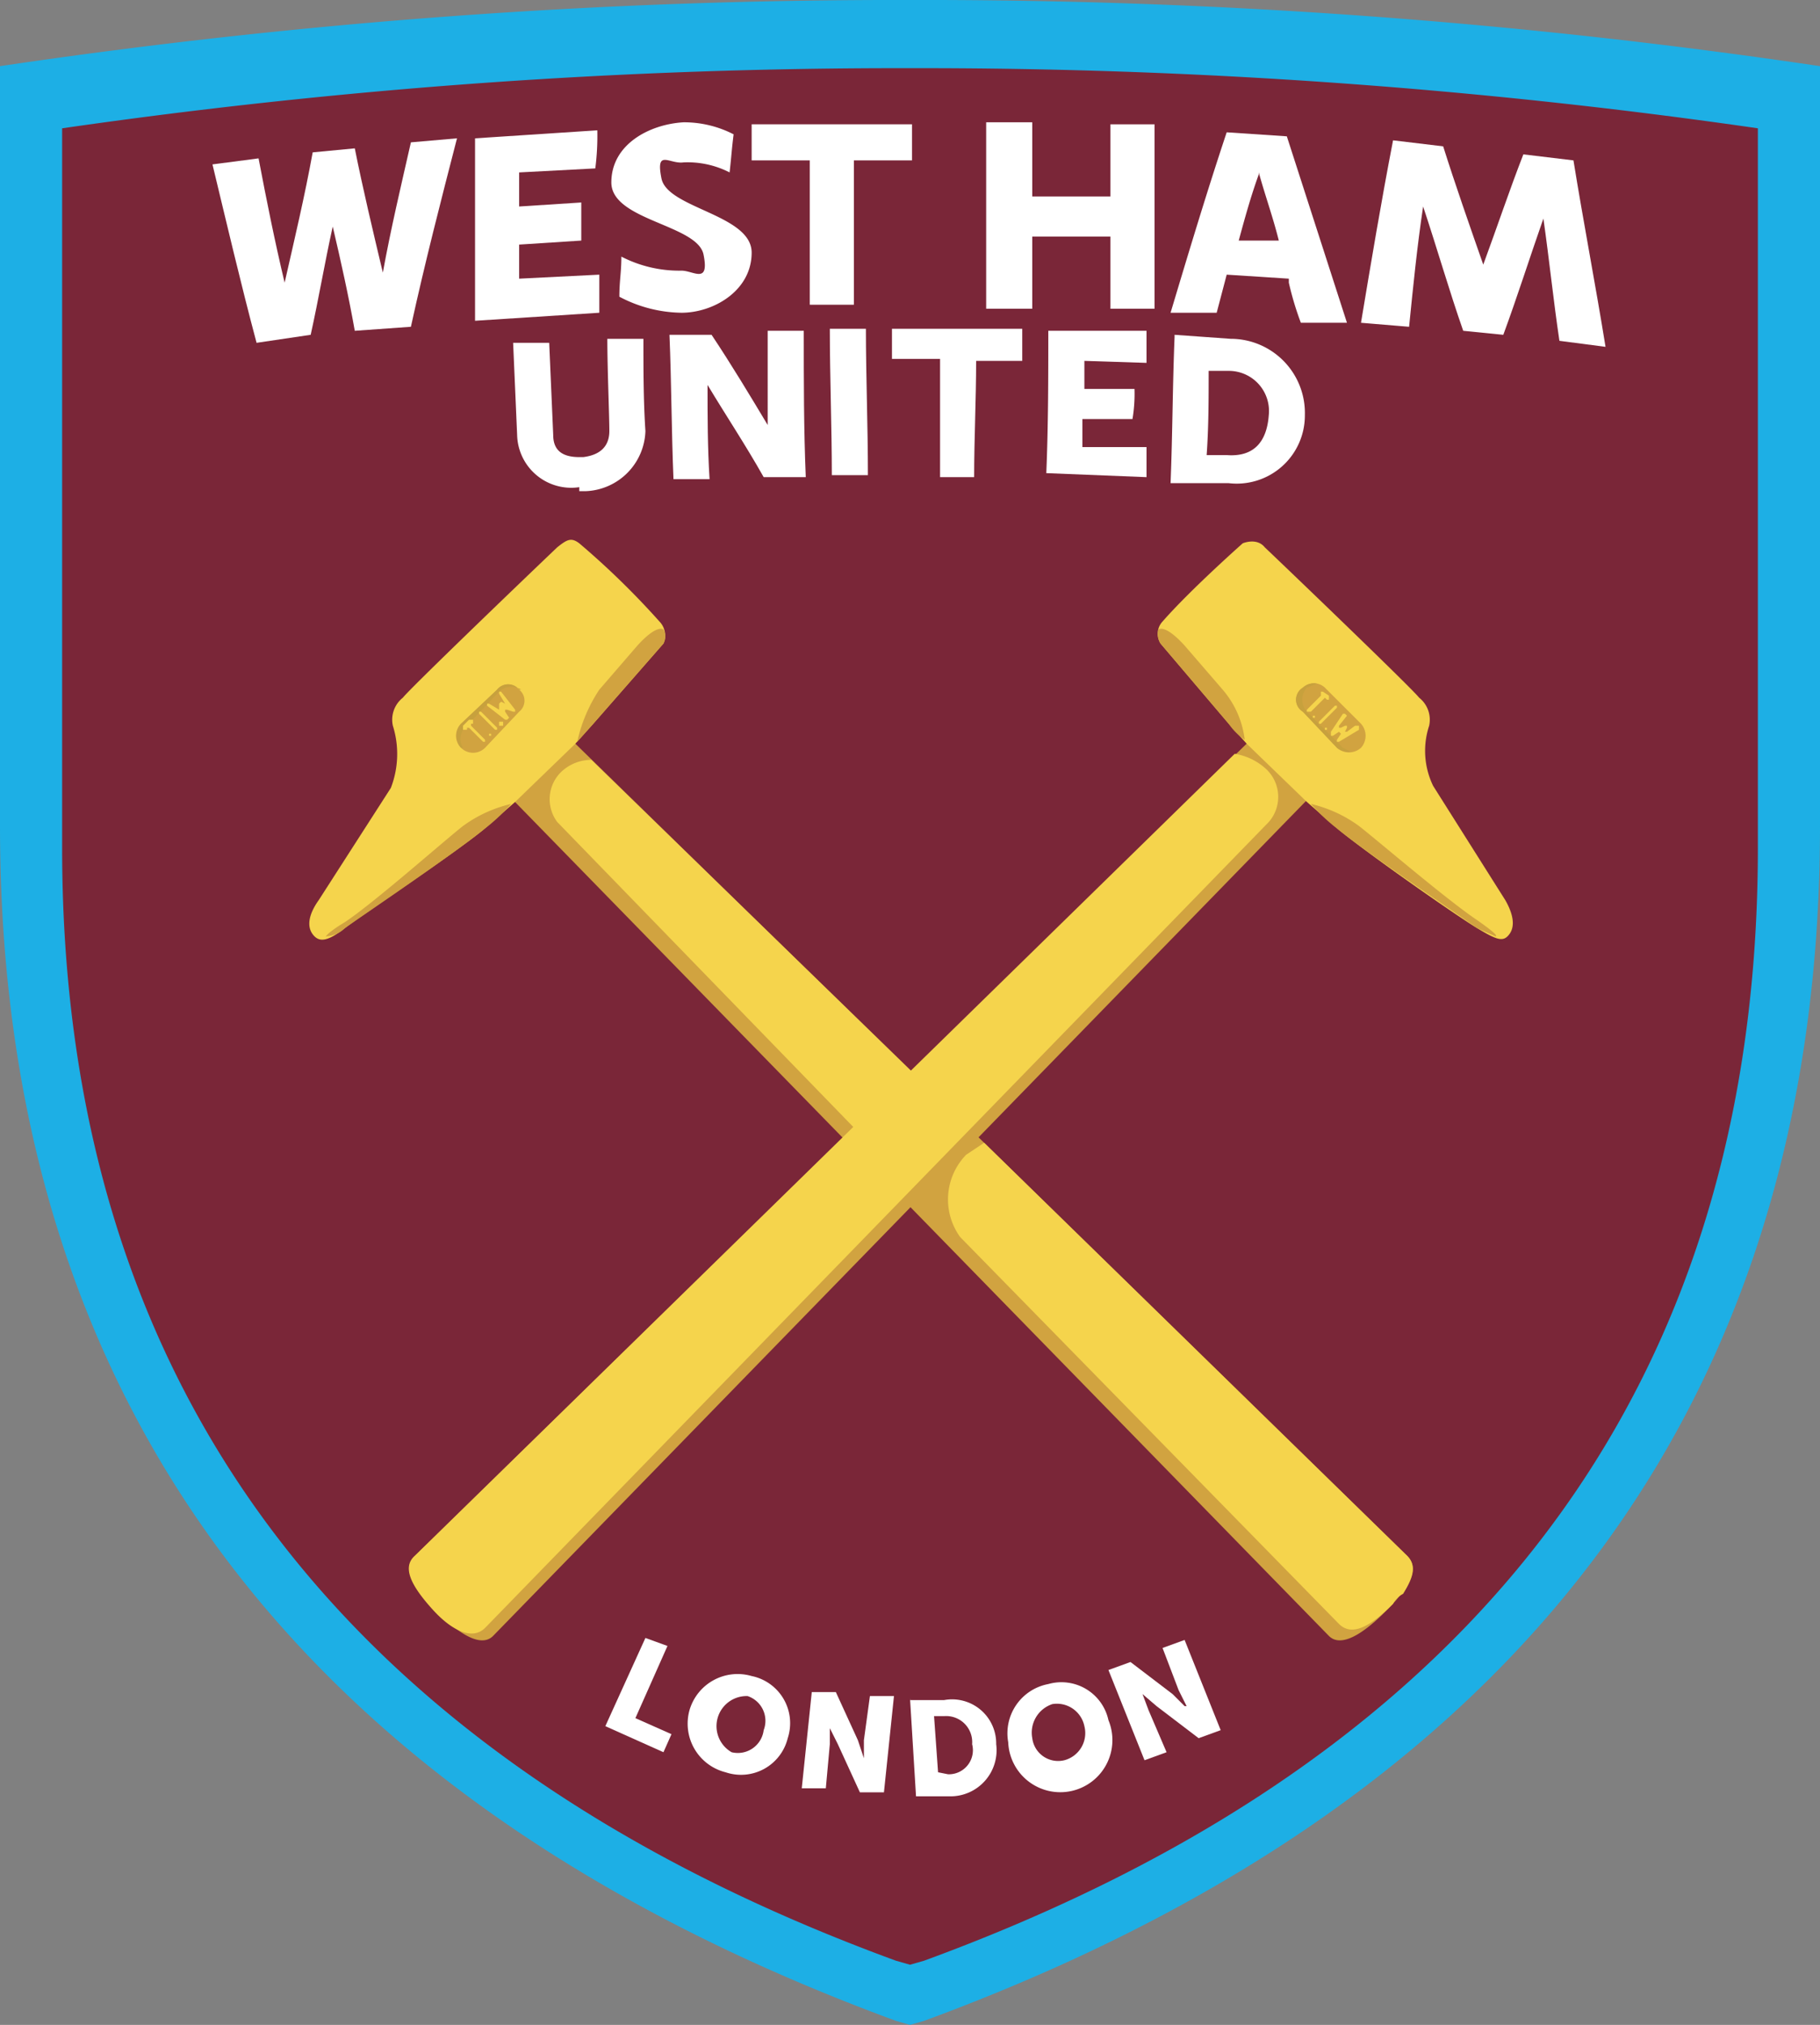 <svg xmlns="http://www.w3.org/2000/svg" viewBox="0 0 90.8 101">
  <rect x="0" y="0" width="90.8" height="101" fill="#808080" stroke="none"/>
  <defs>
    <style>
      .cls-1 {
        fill: #1dafe5;
      }

      .cls-2 {
        fill: #7a2638;
      }

      .cls-3 {
        fill: #d1a340;
      }

      .cls-4 {
        fill: #f5d44c;
      }

      .cls-5 {
        fill: #c7a13d;
      }

      .cls-6 {
        fill: #fff;
      }
    </style>
  </defs>
  <g id="Layer_2" data-name="Layer 2">
    <g id="Layer_1-2" data-name="Layer 1">
      <g>
        <path class="cls-1" d="M90.8,3.3h0A304.5,304.5,0,0,0,45.4,0,304.5,304.5,0,0,0,0,3.3H0V41.2c0,32,18.6,50,44.7,59.6l.7.2h0l.7-.2c26.1-9.6,44.7-27.6,44.7-59.6V3.3h0M45.4,48.7Z"/>
        <path class="cls-2" d="M87.7,6.4h0a292.3,292.3,0,0,0-42.3-3,292.3,292.3,0,0,0-42.3,3h0V42.3c0,29.8,17.3,46.6,41.6,55.5l.7.2h0l.7-.2c24.3-8.9,41.6-25.7,41.6-55.5V6.4h0"/>
        <path class="cls-3" d="M66.3,81.6c.6.6,1.7-.1,2.8-1.2s1.8-2.1,1.1-2.8L28.3,36.7a1.9,1.9,0,0,0-2.6.3,1.8,1.8,0,0,0-.3,2.7L66.3,81.6"/>
        <path class="cls-4" d="M29.6,36.1l3.5-4a1,1,0,0,0-.2-1.1,40.4,40.4,0,0,0-4-3.9c-.4-.3-.6-.2-1.1.2-2.1,2-7.4,7.1-7.7,7.5a1.4,1.4,0,0,0-.5,1.4,4.7,4.7,0,0,1-.1,3.1l-3.6,5.6c-.5.7-.6,1.3-.3,1.7s.7.4,1.6-.3,5.3-3.6,6.9-4.9L25.7,40l3-2.9.9-1"/>
        <path class="cls-3" d="M17.2,46c-1,.6-1,.8-.9.7a1.4,1.4,0,0,0,.9-.4c.4-.3,5.3-3.6,6.9-4.9a9.4,9.4,0,0,0,1.4-1.3,6.6,6.6,0,0,0-2.4,1.1c-.9.7-4.4,3.8-5.9,4.8"/>
        <path class="cls-3" d="M29.6,36.1l3.5-4a.7.7,0,0,0,0-.7s-.3-.3-1.3.8l-1.9,2.2A7.6,7.6,0,0,0,28.8,37l.8-.9"/>
        <path class="cls-3" d="M24.6,81.6c-.6.6-1.7-.1-2.8-1.2s-1.8-2.1-1.1-2.8L62.6,36.7a2,2,0,0,1,2.7.3,1.8,1.8,0,0,1,.2,2.6l-40.9,42"/>
        <path class="cls-4" d="M24.2,81.2,63.3,41a1.9,1.9,0,0,0-.2-2.7,3,3,0,0,0-1.5-.7l-40.9,40c-.7.6-.1,1.6.9,2.7s2,1.5,2.6.9"/>
        <path class="cls-4" d="M61.3,36.1l-3.4-4A.9.9,0,0,1,58,31c1.4-1.6,4-3.9,4-3.9s.7-.3,1.1.2c2.1,2,7.4,7.1,7.7,7.5a1.4,1.4,0,0,1,.5,1.4,4,4,0,0,0,.2,3l3.6,5.7c.4.7.5,1.3.2,1.7s-.6.3-1.6-.3-5.3-3.6-6.9-4.9L65.2,40l-3-2.9-.9-1"/>
        <path class="cls-3" d="M73.7,45.9c1,.7,1,.8.9.8l-.9-.4c-.4-.3-5.3-3.6-6.9-4.9a9.4,9.4,0,0,1-1.4-1.3,6.6,6.6,0,0,1,2.4,1.1c.9.7,4.4,3.7,5.9,4.7"/>
        <path class="cls-3" d="M61.3,36.1l-3.4-4a.9.9,0,0,1-.1-.7s.3-.3,1.3.8L61,34.4a4.7,4.7,0,0,1,1.1,2.5,3,3,0,0,1-.8-.8"/>
        <path class="cls-3" d="M67.9,37.3a.9.9,0,0,1-1.2,0L65,35.5a.7.7,0,0,1,0-1.2.8.8,0,0,1,1.1,0l1.8,1.8a.9.9,0,0,1,0,1.2"/>
        <path class="cls-5" d="M65.2,35.5a.9.9,0,0,1,0-1.2l.5-.2a.8.8,0,0,0-.7.2.7.7,0,0,0,0,1.2l1.7,1.8a1,1,0,0,0,.7.2l-.4-.2-1.8-1.8"/>
        <polyline class="cls-3" points="66 36.2 65.8 36.2 65.8 36 66.7 35.2 66.8 35.2 66.8 35.3 66 36.2"/>
        <polyline class="cls-3" points="66.2 36.4 66.1 36.4 66.1 36.3 66.2 36.3 66.2 36.4"/>
        <polyline class="cls-3" points="65.7 35.9 65.6 35.9 65.6 35.7 65.7 35.7 65.7 35.9"/>
        <polyline class="cls-3" points="66.3 34.8 66.1 34.5 65.9 34.5 65.9 34.6 66 34.7 66 34.7 65.3 35.4 65.3 35.6 65.4 35.6 66.1 34.9 66.2 34.9 66.2 34.9 66.3 34.9 66.3 34.8"/>
        <polyline class="cls-3" points="67.8 36.3 67.7 36.2 67.2 36.6 67.2 36.6 67.1 36.5 67.2 36.3 67.2 36.2 67.2 36.2 67.2 36.2 67.2 36.2 67.2 36.2 67.2 36.2 67.2 36.2 67.1 36.2 66.9 36.3 66.9 36.3 66.9 36.2 67.2 35.8 67.2 35.6 67.1 35.7 66.4 36.6 66.4 36.7 66.4 36.7 66.4 36.7 66.5 36.7 66.8 36.6 66.9 36.6 66.9 36.6 66.7 36.9 66.7 37 66.8 37 66.8 37 66.9 37.1 67.8 36.4 67.8 36.3"/>
        <path class="cls-4" d="M29.5,37.9a2.2,2.2,0,0,0-1.5.6,1.9,1.9,0,0,0-.2,2.5L44.5,58.2l2.9-2.9L29.5,37.9"/>
        <path class="cls-4" d="M70.2,77.6,49.1,57l-.9.6a3.2,3.2,0,0,0-.3,4.1L66.8,81c.7.7,1.7,0,2.7-1a1.2,1.2,0,0,1,.5-.5c.5-.8.7-1.4.2-1.9"/>
        <polyline class="cls-4" points="65.9 36.1 65.8 36.1 65.8 36 66.6 35.2 66.7 35.2 66.7 35.3 65.9 36.1"/>
        <polyline class="cls-4" points="66.2 36.4 66.1 36.4 66.1 36.3 66.2 36.3 66.2 36.4"/>
        <polyline class="cls-4" points="65.6 35.8 65.5 35.8 65.5 35.7 65.6 35.7 65.6 35.8"/>
        <polyline class="cls-4" points="66.3 34.7 66 34.5 65.9 34.5 65.9 34.6 65.9 34.6 65.9 34.7 65.2 35.4 65.2 35.5 65.4 35.5 66.1 34.8 66.1 34.8 66.2 34.9 66.3 34.9 66.3 34.7"/>
        <polyline class="cls-4" points="67.8 36.2 67.6 36.2 67.2 36.5 67.1 36.5 67.1 36.5 67.2 36.3 67.2 36.2 67.2 36.2 67.2 36.2 67.2 36.2 67.2 36.2 67.2 36.2 67.2 36.2 67.1 36.2 66.9 36.3 66.8 36.3 66.8 36.2 67.2 35.7 67.1 35.6 67 35.6 66.4 36.5 66.4 36.7 66.4 36.7 66.4 36.7 66.5 36.7 66.8 36.5 66.8 36.5 66.9 36.6 66.7 36.9 66.7 37 66.7 37 66.7 37 66.8 37 67.8 36.4 67.8 36.2"/>
        <path class="cls-3" d="M25.9,34.4a.7.7,0,0,1,0,1.1l-1.7,1.8A.8.8,0,1,1,23,36.1l1.8-1.7a.7.7,0,0,1,1.1,0"/>
        <path class="cls-5" d="M23.2,36.3l1.7-1.8a.9.9,0,0,1,1.1-.1h-.1a.7.7,0,0,0-1.1,0L23,36.1a.9.9,0,0,0,0,1.2h.1a.8.8,0,0,1,.1-1"/>
        <polyline class="cls-3" points="24.8 36.4 24.8 36.5 24.7 36.5 23.9 35.7 23.9 35.6 24 35.6 24.8 36.4"/>
        <polyline class="cls-3" points="25.1 36.1 25.1 36.3 24.9 36.3 24.9 36.1 25.1 36.1"/>
        <polyline class="cls-3" points="24.5 36.7 24.5 36.8 24.4 36.8 24.4 36.7 24.5 36.7"/>
        <polyline class="cls-3" points="23.4 36 23.1 36.3 23.1 36.4 23.3 36.4 23.3 36.4 23.4 36.4 24.1 37.1 24.2 37.1 24.2 37 23.5 36.3 23.5 36.2 23.6 36.2 23.6 36 23.4 36"/>
        <polyline class="cls-3" points="24.9 34.6 24.9 34.7 25.2 35.2 25.2 35.2 25.2 35.2 25 35.1 24.9 35.1 24.9 35.1 24.9 35.1 24.9 35.1 24.9 35.2 24.9 35.2 24.9 35.2 24.9 35.3 24.9 35.4 24.9 35.5 24.9 35.5 24.4 35.2 24.3 35.2 24.3 35.3 25.2 36 25.3 36 25.3 36 25.3 36 25.4 35.9 25.2 35.5 25.2 35.5 25.3 35.5 25.6 35.6 25.7 35.6 25.7 35.6 25.7 35.6 25.7 35.5 25 34.6 24.9 34.6"/>
        <polyline class="cls-4" points="24.8 36.3 24.8 36.4 24.7 36.4 23.9 35.6 23.9 35.5 24 35.5 24.8 36.3"/>
        <polyline class="cls-4" points="25.1 36 25.1 36.2 24.9 36.2 24.9 36 25.1 36"/>
        <polyline class="cls-4" points="24.5 36.6 24.5 36.7 24.4 36.7 24.4 36.6 24.5 36.6"/>
        <polyline class="cls-4" points="23.4 35.9 23.1 36.2 23.1 36.4 23.3 36.4 23.3 36.3 23.4 36.3 24.1 37 24.2 37 24.2 36.9 23.5 36.2 23.5 36.1 23.6 36.1 23.6 35.9 23.4 35.9"/>
        <polyline class="cls-4" points="24.9 34.5 24.9 34.6 25.2 35.1 25.2 35.1 25.2 35.1 25 35 24.9 35.1 24.9 35.1 24.9 35.1 24.9 35.1 24.9 35.1 24.9 35.1 24.9 35.1 24.9 35.2 24.9 35.4 24.9 35.4 24.9 35.4 24.4 35.1 24.3 35.1 24.3 35.2 25.2 35.9 25.3 35.9 25.3 35.9 25.3 35.9 25.4 35.8 25.2 35.5 25.2 35.4 25.3 35.4 25.6 35.5 25.7 35.5 25.7 35.5 25.7 35.5 25.7 35.4 25 34.5 24.9 34.5"/>
        <path class="cls-6" d="M28.9,24.3a2.7,2.7,0,0,1-3.1-2.6l-.2-4.6h1.8l.2,4.6c0,.8.5,1.1,1.3,1.1h.2c.8-.1,1.3-.5,1.3-1.3s-.1-3.1-.1-4.6h1.8c0,1.5,0,3.1.1,4.6a3.1,3.1,0,0,1-3,3h-.3"/>
        <path class="cls-6" d="M33.4,16.7h2.1c1,1.5,1.9,3,2.8,4.5h0V16.5h1.8c0,2.5,0,4.9.1,7.3H38.1c-.9-1.6-1.9-3.1-2.8-4.6h0c0,1.6,0,3.1.1,4.7H33.6c-.1-2.4-.1-4.8-.2-7.2"/>
        <path class="cls-6" d="M41.4,16.4h1.8c0,2.4.1,4.8.1,7.3H41.5c0-2.4-.1-4.9-.1-7.3"/>
        <path class="cls-6" d="M46.9,17.9H44.5V16.4H51V18H48.7c0,1.9-.1,3.9-.1,5.8H46.9V17.9"/>
        <path class="cls-6" d="M52.3,16.5h4.9v1.6L54.1,18v1.4h2.5a7.6,7.6,0,0,1-.1,1.5H54v1.4h3.2v1.5l-5-.2c.1-2.4.1-4.8.1-7.2"/>
        <path class="cls-6" d="M58.6,16.7l2.8.2a3.7,3.7,0,0,1,3.7,3.8,3.4,3.4,0,0,1-3.8,3.4H58.4c.1-2.5.1-4.9.2-7.3m2.6,5.9c1.3.1,2-.6,2.1-2a2,2,0,0,0-2-2.2h-1c0,1.4,0,2.8-.1,4.2h1"/>
        <path class="cls-6" d="M10.6,8.2l2.3-.3c.4,2.1.8,4.1,1.3,6.2h0c.5-2.2,1-4.3,1.4-6.5l2.1-.2c.4,2,.9,4.1,1.4,6.2h0c.4-2.2.9-4.3,1.4-6.5l2.3-.2c-.8,3.1-1.6,6.2-2.3,9.4l-2.8.2c-.3-1.7-.7-3.5-1.1-5.2h0c-.4,1.8-.7,3.6-1.1,5.4l-2.7.4c-.8-3-1.5-6-2.2-8.9"/>
        <path class="cls-6" d="M69.5,7l2.5.3c.6,1.9,1.3,3.9,2,5.9h0c.7-1.9,1.3-3.7,2-5.5l2.5.3c.5,3.1,1.1,6.2,1.6,9.3L77.8,17c-.3-2-.5-4-.8-6.1h0c-.7,2-1.3,3.9-2,5.8l-2-.2c-.7-2-1.3-4.1-2-6.2h0c-.3,2-.5,4-.7,6l-2.4-.2c.5-3,1-6,1.6-9.1"/>
        <path class="cls-6" d="M23.7,6.9l6.1-.4a12.8,12.8,0,0,1-.1,1.9l-3.8.2v1.7l3.1-.2V12l-3.1.2v1.7l4-.2v1.9l-6.2.4V6.9"/>
        <path class="cls-6" d="M40.4,8H37.5V6.2h8V8H42.6v7.2H40.4V8"/>
        <path class="cls-6" d="M49.2,6.1h2.3V9.8h3.9V6.2h2.2v9.2H55.4V11.8H51.5v3.6H49.2V6.1"/>
        <path class="cls-6" d="M64.3,13.9l-3.1-.2-.5,1.9H58.4c.9-3,1.8-6,2.8-9l3,.2,3,9.3H64.9a15.2,15.2,0,0,1-.6-2M62.8,8.7c-.4,1.1-.7,2.2-1,3.3h2c-.3-1.2-.7-2.3-1-3.4h0"/>
        <path class="cls-6" d="M34.1,6.1c-1.7.1-3.6,1.1-3.6,3s4.3,2.1,4.6,3.6-.5.8-1.1.8a6.3,6.3,0,0,1-3-.7c0,.8-.1,1.2-.1,2a6.8,6.8,0,0,0,3.1.8c1.6,0,3.5-1.1,3.5-3S33.3,10.4,33,8.9s.4-.7,1.1-.8a4.6,4.6,0,0,1,2.3.5c.1-.9.1-1.1.2-1.9a5.4,5.4,0,0,0-2.5-.6"/>
        <polyline class="cls-6" points="32.2 81.7 33.3 82.1 31.7 85.7 33.5 86.5 33.1 87.4 30.2 86.1 32.2 81.7"/>
        <path class="cls-6" d="M37.5,83.6a2.4,2.4,0,0,1,1.8,3.1,2.4,2.4,0,0,1-3.1,1.7,2.5,2.5,0,0,1-1.8-3.1,2.5,2.5,0,0,1,3.1-1.7m-1,3.8a1.3,1.3,0,0,0,1.6-1.1,1.3,1.3,0,0,0-.8-1.7,1.5,1.5,0,0,0-.8,2.8"/>
        <path class="cls-6" d="M40.5,84.4h1.2l1.1,2.4.3.9h0v-.9l.3-2.2h1.2l-.5,4.8H42.9l-1.1-2.4-.4-.8h0v.8l-.2,2.2H40l.5-4.8"/>
        <path class="cls-6" d="M45.4,84.8h1.7A2.2,2.2,0,0,1,49.7,87a2.3,2.3,0,0,1-2.3,2.6H45.7l-.3-4.9m1.9,3.8a1.2,1.2,0,0,0,1.2-1.5,1.3,1.3,0,0,0-1.4-1.4h-.5l.2,2.8Z"/>
        <path class="cls-6" d="M52.3,84a2.4,2.4,0,0,1,3,1.8,2.6,2.6,0,1,1-5,1.1,2.5,2.5,0,0,1,2-2.9m.8,3.8a1.4,1.4,0,0,0,1-1.7A1.4,1.4,0,0,0,52.5,85a1.5,1.5,0,0,0-1,1.7,1.3,1.3,0,0,0,1.6,1.1"/>
        <path class="cls-6" d="M55.3,83.3l1.1-.4,2.1,1.6.6.6h.1l-.4-.8L58,82.2l1.1-.4,1.8,4.5-1.1.4-2.1-1.6-.7-.6h0l.3.8.9,2.1-1.1.4-1.8-4.5"/>
      </g>
    </g>
  </g>
</svg>
